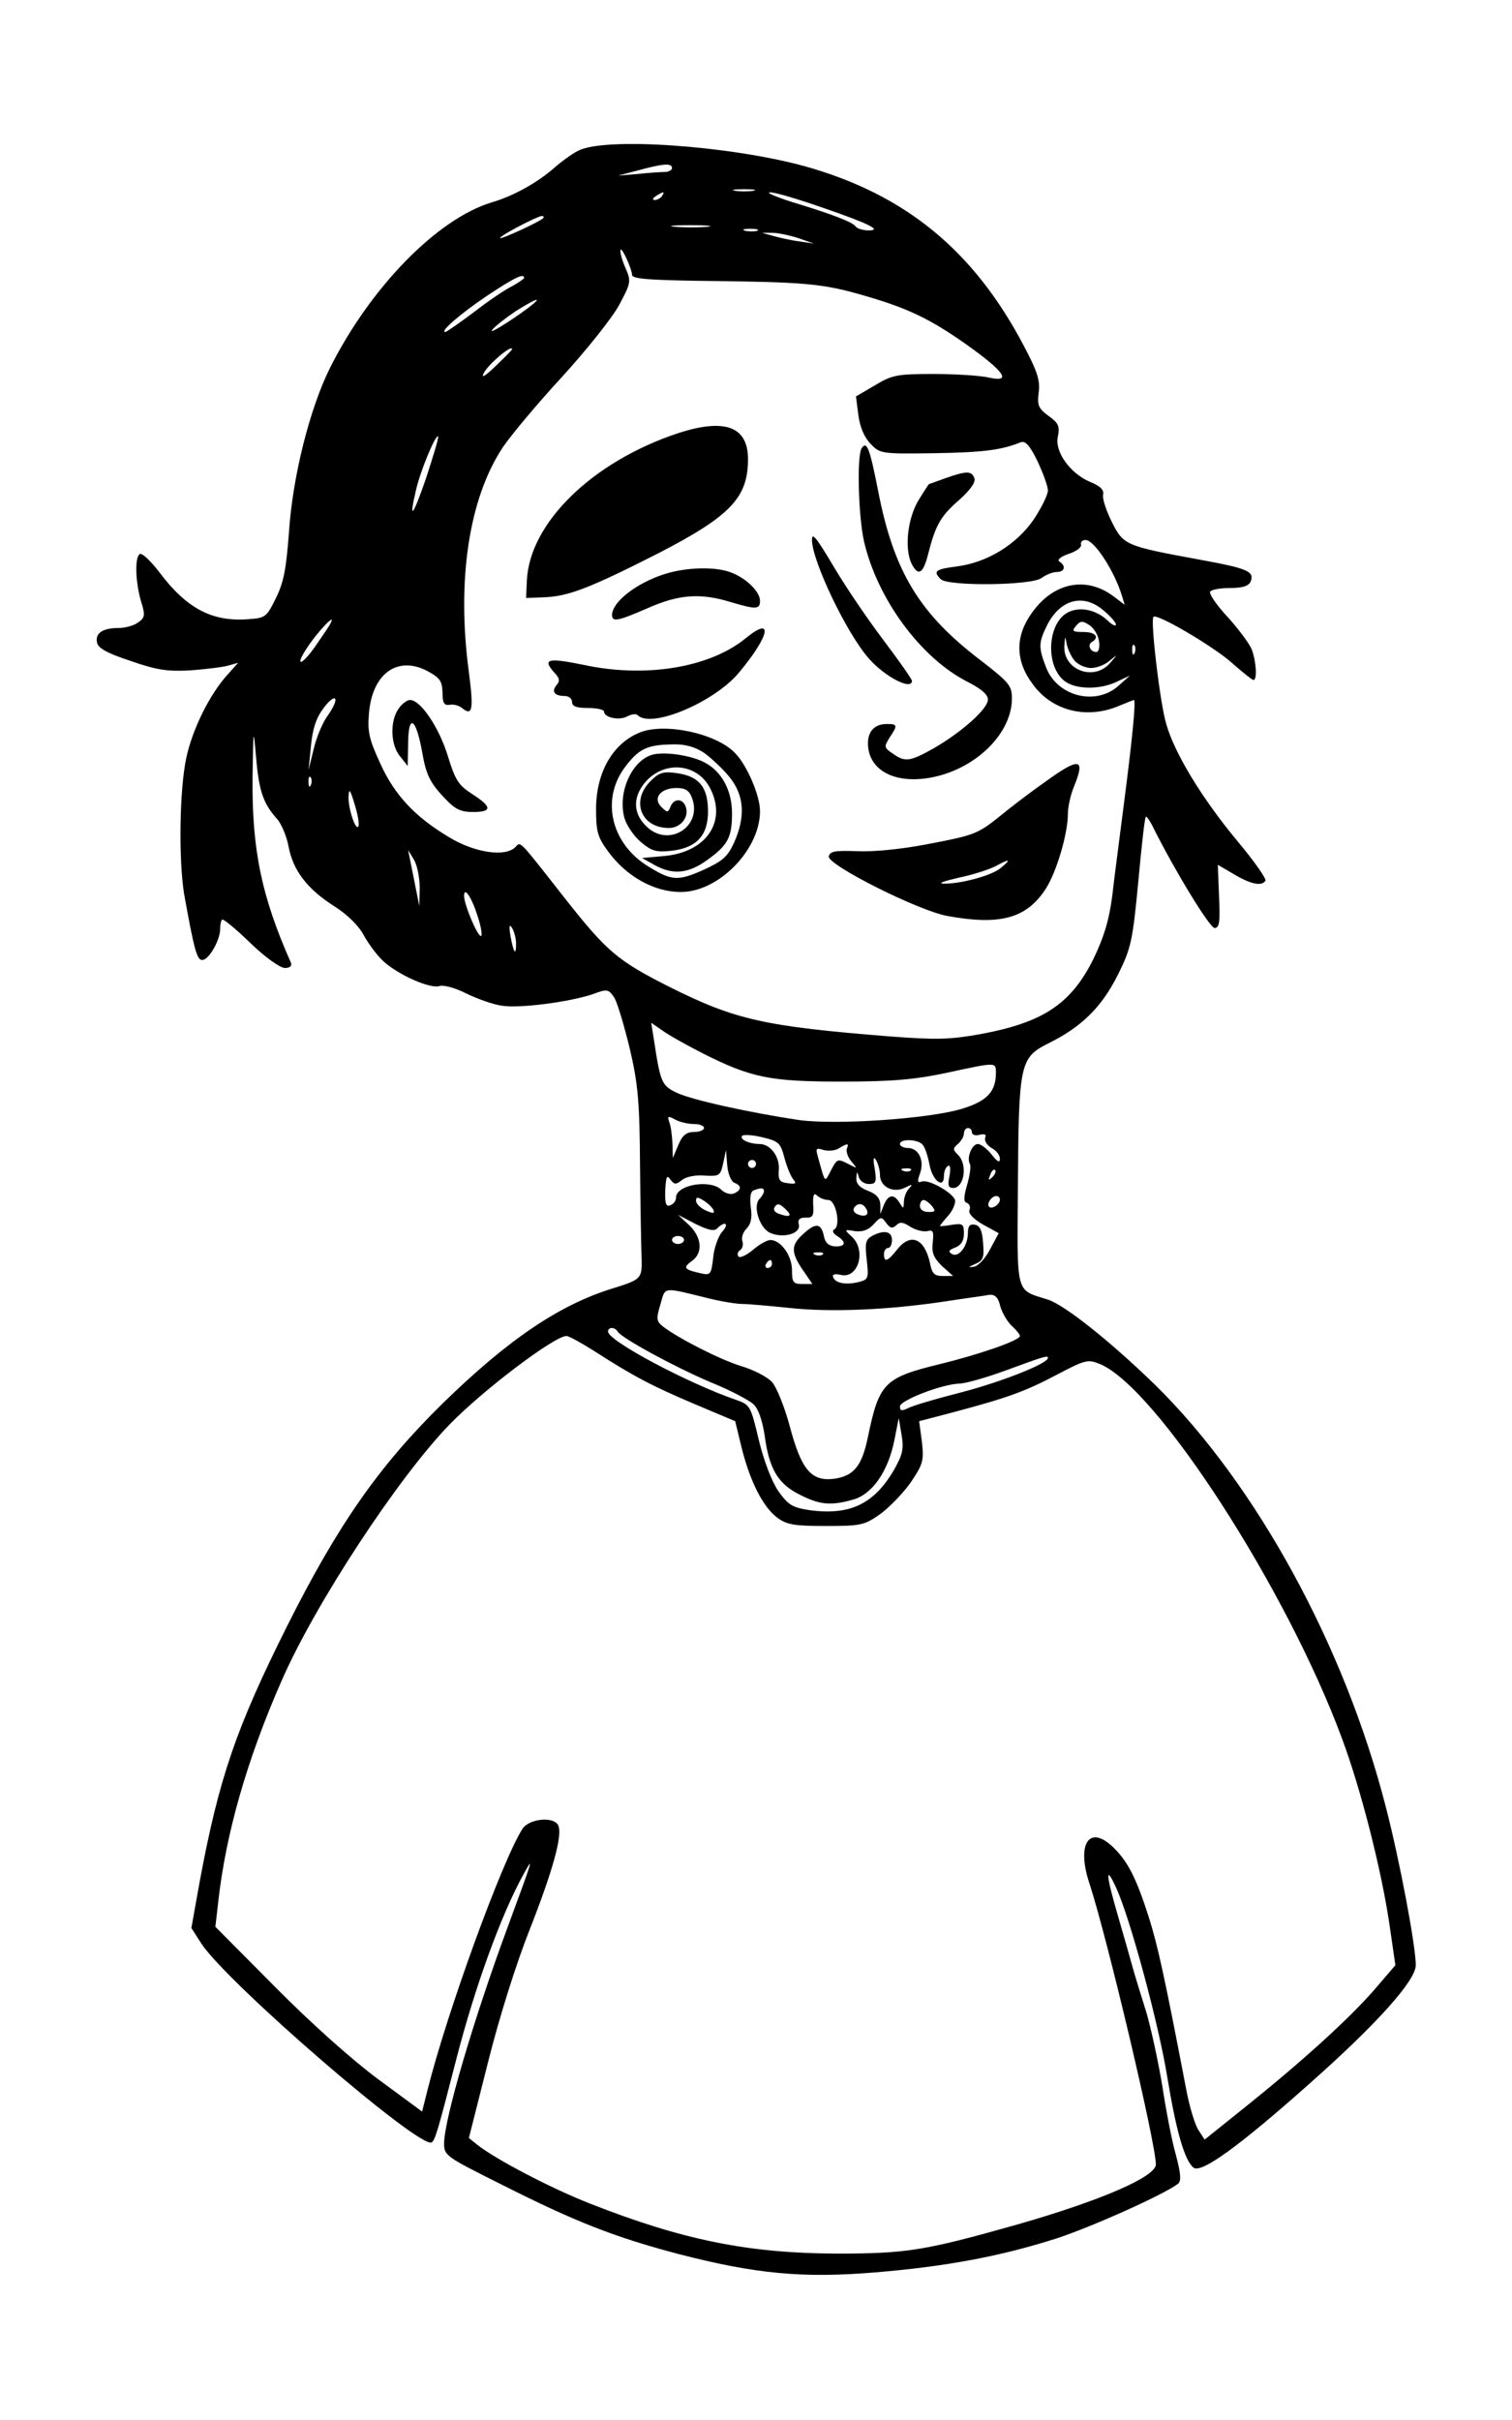 <?xml version="1.0" encoding="UTF-8" standalone="yes"?>
<svg version="1.0" xmlns="http://www.w3.org/2000/svg" width="100mm" height="160mm" viewBox="0 0 378 605" preserveAspectRatio="xMidYMid meet">
  <g transform="translate(0,605) scale(0.1,-0.1)" fill="#000000" stroke="none">
    <path d="M1445 5673 c-16 -8 -43 -28 -60 -43 -41 -36 -101 -70 -156 -86 -136
-41 -303 -212 -404 -413 -51 -102 -94 -273 -103 -412 -7 -92 -13 -125 -33
-165 -23 -47 -26 -49 -69 -52 -90 -7 -154 27 -221 116 -22 29 -44 50 -50 47
-13 -8 -11 -70 3 -118 11 -35 10 -41 -7 -53 -10 -8 -33 -14 -49 -14 -40 0 -59
-13 -54 -36 2 -14 25 -27 83 -46 66 -23 92 -27 150 -24 39 3 81 8 95 12 l25 7
-26 -29 c-45 -49 -89 -138 -104 -210 -17 -81 -19 -255 -5 -340 25 -139 32
-164 45 -164 17 0 45 50 45 78 0 10 2 21 5 23 2 3 34 -23 70 -58 37 -36 75
-63 87 -63 12 0 18 5 15 13 -74 167 -98 284 -96 466 2 123 2 124 9 46 7 -83
18 -114 52 -152 11 -12 24 -43 29 -69 11 -60 47 -107 115 -150 33 -21 61 -49
73 -72 11 -20 32 -49 48 -64 36 -34 118 -71 142 -63 10 3 40 -5 67 -19 27 -13
66 -27 87 -30 42 -8 172 9 230 29 35 13 38 12 52 -8 8 -12 25 -70 39 -127 21
-89 25 -134 26 -295 1 -104 3 -210 4 -234 1 -47 -2 -50 -69 -71 -136 -41 -265
-129 -428 -288 -161 -158 -263 -305 -390 -558 -127 -254 -170 -379 -218 -637
l-21 -117 25 -39 c66 -100 547 -515 576 -497 9 6 17 35 61 206 47 183 113 364
169 465 26 47 24 41 -39 -130 -86 -232 -160 -484 -160 -544 0 -30 5 -33 143
-102 186 -94 284 -132 443 -174 193 -50 312 -61 492 -46 181 15 316 41 454 85
91 30 271 111 304 137 8 7 6 27 -6 72 -10 35 -25 113 -34 173 -10 60 -28 143
-40 184 -13 41 -29 93 -35 115 -6 22 -22 78 -36 126 -30 103 -32 130 -4 69 35
-77 106 -339 128 -475 22 -134 43 -206 65 -224 19 -16 116 55 287 207 173 153
269 261 269 299 0 48 -40 261 -75 396 -103 402 -324 806 -576 1054 -111 108
-226 200 -269 214 -82 26 -77 7 -75 286 2 305 5 319 77 355 83 41 133 91 173
171 33 66 37 85 51 232 8 87 16 161 19 163 2 2 11 -11 20 -30 56 -111 140
-248 152 -248 12 0 14 16 11 79 l-3 79 41 -24 c42 -25 69 -30 78 -16 3 5 -28
49 -69 98 -89 107 -158 220 -179 294 -16 54 -40 259 -32 268 9 9 150 -74 196
-115 27 -24 51 -43 54 -43 10 0 7 46 -4 76 -6 15 -33 51 -60 81 -28 30 -48 59
-44 64 3 5 25 9 50 9 31 0 46 5 51 16 10 26 -8 33 -128 55 -185 34 -190 36
-219 94 -14 28 -24 58 -22 68 3 12 -7 22 -32 32 -50 21 -90 76 -81 114 5 25 2
33 -23 51 -26 19 -29 27 -25 59 4 29 -3 52 -37 116 -126 240 -298 380 -550
450 -188 51 -499 73 -565 38z m235 -43 c0 -5 -8 -10 -19 -10 -10 0 -40 -2 -67
-5 l-49 -4 50 13 c62 17 85 19 85 6z m203 -57 c-13 -2 -33 -2 -45 0 -13 2 -3
4 22 4 25 0 35 -2 23 -4z m-228 -13 c-3 -5 -12 -10 -18 -10 -7 0 -6 4 3 10 19
12 23 12 15 0z m404 -30 c116 -40 150 -57 109 -56 -13 1 -26 5 -29 10 -8 11
-57 30 -159 61 -41 13 -66 24 -55 24 11 1 71 -17 134 -39z m-702 -26 c-9 -9
-107 -54 -107 -49 0 6 92 54 104 55 5 0 7 -3 3 -6z m411 -21 c-21 -2 -57 -2
-80 0 -24 2 -7 4 37 4 44 0 63 -2 43 -4z m125 -10 c-7 -2 -21 -2 -30 0 -10 3
-4 5 12 5 17 0 24 -2 18 -5z m102 -18 l40 -14 -40 6 c-22 3 -51 10 -65 14
l-25 7 25 0 c14 0 43 -6 65 -13z m-415 -92 c0 -10 40 -13 163 -15 271 -3 312
-6 421 -38 107 -31 162 -58 249 -119 99 -70 118 -98 60 -85 -21 5 -83 9 -138
9 -91 0 -104 -2 -147 -28 l-48 -28 6 -47 c4 -30 15 -56 31 -72 23 -24 26 -25
159 -23 123 2 168 8 215 27 12 5 23 -6 43 -47 14 -30 26 -63 26 -73 0 -11 -16
-43 -35 -72 -43 -63 -116 -108 -192 -118 -55 -7 -61 -12 -41 -32 18 -18 227
-16 252 3 11 8 28 15 38 15 20 0 24 15 7 26 -7 4 2 12 22 19 19 6 33 16 32 23
-2 7 3 12 11 12 22 0 72 -77 91 -139 l7 -23 -29 22 c-68 50 -149 34 -203 -42
-42 -58 -42 -119 1 -177 48 -68 135 -90 216 -56 19 8 37 15 38 15 6 0 -5 -106
-25 -260 -10 -80 -24 -183 -29 -229 -8 -62 -21 -104 -47 -158 -56 -113 -126
-159 -281 -188 -78 -14 -110 -15 -229 -6 -312 25 -385 41 -549 123 -133 67
-158 89 -266 226 -116 148 -107 138 -121 124 -25 -25 -101 -14 -164 24 -86 51
-138 106 -174 186 -27 59 -32 78 -28 124 8 100 71 145 145 107 32 -17 38 -25
39 -54 0 -27 4 -33 18 -31 10 2 24 -2 32 -9 25 -20 28 -2 16 90 -31 230 0 435
85 563 21 31 88 111 149 177 61 67 125 147 142 179 29 54 30 59 16 91 -8 18
-14 38 -13 45 1 14 28 -44 29 -61z m-270 -8 c0 -2 -13 -11 -29 -20 -17 -8 -60
-37 -96 -65 -36 -27 -69 -50 -72 -50 -15 0 38 46 105 91 68 45 92 57 92 44z
m25 -63 c-33 -28 -117 -82 -105 -67 8 10 35 31 59 47 43 27 65 37 46 20z m-55
-115 c0 -2 -19 -21 -41 -42 -26 -25 -37 -32 -30 -18 11 22 71 73 71 60z m-215
-322 c-34 -99 -44 -109 -25 -29 11 48 49 139 55 133 2 -3 -12 -49 -30 -104z
m1694 -331 c17 -14 31 -30 31 -35 0 -6 -10 -1 -21 10 -31 29 -75 36 -104 17
-47 -31 -50 -132 -4 -168 27 -22 89 -23 132 -2 l32 15 -28 -25 c-56 -51 -152
-28 -181 44 -20 52 -20 63 3 109 33 63 90 78 140 35z m-1935 -36 c-4 -7 -21
-32 -37 -55 -33 -47 -51 -51 -22 -6 28 44 81 99 59 61z m1924 -42 c2 -14 -1
-26 -7 -26 -15 0 -23 18 -11 25 20 12 9 25 -21 25 -27 0 -30 2 -19 15 11 13
16 14 34 2 12 -8 22 -26 24 -41z m-61 -48 c9 -10 27 -18 41 -18 14 0 35 8 46
18 21 17 21 17 2 -5 -40 -47 -117 -19 -115 41 2 27 2 28 6 6 3 -14 12 -33 20
-42z m150 20 c-3 -8 -6 -5 -6 6 -1 11 2 17 5 13 3 -3 4 -12 1 -19z m-2018
-157 c-12 -16 -28 -53 -35 -83 l-13 -53 6 60 c4 43 13 70 31 94 14 19 27 30
30 23 2 -6 -7 -24 -19 -41z m-42 -173 c-3 -8 -6 -5 -6 6 -1 11 2 17 5 13 3 -3
4 -12 1 -19z m119 -103 c-6 -16 -26 43 -25 73 1 22 4 19 15 -18 8 -25 12 -49
10 -55z m153 -155 l-1 -45 -9 45 c-5 25 -11 56 -14 70 l-5 25 15 -25 c8 -14
14 -45 14 -70z m146 -74 c8 -25 11 -46 7 -46 -9 0 -42 79 -42 100 0 26 20 -5
35 -54z m95 -65 c0 -32 -6 -24 -14 19 -4 25 -3 31 4 20 5 -8 10 -26 10 -39z
m466 -274 c123 -62 170 -71 349 -71 125 0 182 5 262 22 125 27 123 27 123 0 0
-48 -23 -71 -85 -90 -82 -25 -315 -41 -408 -28 -121 18 -267 50 -305 68 -38
18 -41 26 -57 131 l-7 44 29 -20 c15 -11 60 -36 99 -56z m-22 -177 c14 0 26
-4 26 -10 0 -5 -11 -10 -25 -10 -19 0 -29 -8 -39 -32 l-14 -33 -1 37 c-1 20
-4 44 -8 53 -5 15 -3 16 15 6 11 -6 32 -11 46 -11z m696 -21 c0 -6 9 -9 19 -6
13 3 18 1 14 -8 -2 -8 5 -18 16 -25 12 -6 21 -18 21 -27 0 -11 -6 -8 -21 11
-11 14 -27 26 -34 26 -15 0 -29 -35 -20 -50 3 -5 0 -28 -7 -52 -9 -31 -9 -43
-1 -45 7 -3 10 -10 7 -18 -4 -8 9 -22 33 -36 l40 -22 -22 -41 c-12 -23 -30
-42 -41 -43 -14 -2 -14 -1 4 7 20 8 23 16 20 52 -2 31 -8 44 -20 46 -13 3 -18
-3 -18 -20 0 -33 -23 -63 -40 -53 -10 6 -8 10 8 16 15 6 22 17 22 35 0 24 -3
26 -30 22 -16 -3 -30 -4 -30 -3 0 1 9 13 20 25 12 13 19 31 18 39 -4 18 -66
54 -84 47 -10 -4 -11 1 -4 20 12 32 -3 64 -30 64 -11 0 -20 5 -20 10 0 14 46
12 57 -2 6 -7 13 -29 17 -50 7 -39 36 -62 36 -28 0 10 4 22 10 25 6 4 7 -6 4
-25 -5 -23 -3 -30 9 -30 28 0 37 59 12 83 -13 13 -13 16 0 27 8 7 15 19 15 26
0 8 5 14 10 14 6 0 10 -5 10 -11z m-469 -63 c6 -23 16 -47 22 -54 9 -11 6 -13
-13 -10 -21 2 -25 8 -23 33 3 33 -21 65 -48 65 -25 0 -50 11 -44 20 2 4 25 3
50 -3 42 -10 46 -14 56 -51z m156 22 c-2 -7 3 -22 12 -32 15 -18 15 -18 -6 -7
-29 15 -30 15 -46 -16 -16 -30 -13 -34 -33 38 -5 18 -3 20 15 14 11 -3 29 -2
38 4 23 14 26 13 20 -1z m-281 -85 c19 -7 18 -19 -2 -27 -8 -3 -22 1 -30 9
-28 28 -114 13 -114 -19 0 -8 -6 -16 -14 -19 -11 -5 -14 4 -13 37 2 35 4 40
13 27 10 -13 14 -13 29 -1 10 8 33 13 56 11 37 -2 40 -1 47 31 l7 33 3 -38 c2
-22 10 -41 18 -44z m364 20 c0 -30 33 -47 63 -32 18 9 20 9 10 -2 -7 -7 -13
-22 -13 -33 -1 -19 -1 -19 -11 -3 -14 23 -28 21 -39 -5 l-9 -23 0 23 c-1 17
-10 27 -31 35 -21 8 -30 18 -29 32 1 17 2 17 6 3 2 -10 14 -18 25 -18 18 0 20
4 15 38 -5 25 -3 32 3 22 5 -8 10 -25 10 -37z m-310 27 c0 -5 -4 -10 -10 -10
-5 0 -10 5 -10 10 0 6 5 10 10 10 6 0 10 -4 10 -10z m387 -16 c-3 -3 -12 -4
-19 -1 -8 3 -5 6 6 6 11 1 17 -2 13 -5z m204 -17 c-10 -9 -11 -8 -5 6 3 10 9
15 12 12 3 -3 0 -11 -7 -18z m-571 -35 c0 -4 -5 -13 -11 -19 -18 -18 0 -73 26
-85 33 -15 78 -2 72 21 -3 12 2 17 17 17 18 -1 21 4 19 33 -1 24 2 30 10 22 6
-6 19 -11 28 -11 19 0 32 -66 14 -74 -5 -3 -2 -10 8 -16 24 -15 21 -27 -5 -26
-16 1 -25 9 -28 25 -7 34 -21 35 -53 5 -31 -28 -30 -47 5 -96 l19 -28 -25 0
c-23 0 -26 4 -26 35 0 36 -28 75 -54 75 -8 0 -28 -11 -44 -25 -17 -14 -33 -21
-36 -16 -4 5 -1 13 5 16 5 4 8 14 5 22 -3 8 1 22 10 31 11 11 15 27 11 53 -3
24 -1 40 7 43 18 7 26 7 26 -2z m-126 -48 c3 -8 -2 -8 -20 0 -13 6 -24 17 -24
24 0 10 4 10 20 0 11 -7 22 -18 24 -24z m716 27 c0 -12 -20 -25 -27 -18 -7 7
6 27 18 27 5 0 9 -4 9 -9z m-170 -16 c10 -13 9 -15 -9 -15 -12 0 -21 6 -21 15
0 8 4 15 9 15 5 0 14 -7 21 -15z m-364 -10 c16 -16 7 -19 -20 -9 -9 3 -13 10
-10 15 7 12 13 11 30 -6z m199 4 c10 -15 -1 -23 -20 -15 -9 3 -13 10 -10 16 8
13 22 13 30 -1z m-372 -50 c20 20 31 12 12 -9 -9 -10 -20 -40 -22 -64 -5 -43
-7 -45 -32 -39 -41 9 -44 14 -22 30 29 20 26 59 -6 90 l-28 26 44 -23 c31 -15
46 -19 54 -11z m448 8 c9 9 17 8 35 -4 13 -8 32 -13 42 -11 15 4 17 0 14 -28
-3 -26 2 -38 23 -59 l28 -25 -26 0 c-21 0 -27 6 -32 33 -14 62 -49 76 -83 32
-23 -29 -32 -32 -32 -10 0 8 5 15 10 15 6 0 10 9 10 20 0 22 -20 26 -50 10
-16 -9 -18 -18 -13 -60 5 -46 4 -49 -20 -55 -32 -8 -59 -3 -64 12 -3 7 4 9 18
6 44 -12 66 60 29 95 -20 18 -20 19 8 14 19 -2 33 3 46 17 18 20 20 20 32 3
10 -13 15 -14 25 -5z m-531 -37 c0 -5 -7 -10 -15 -10 -8 0 -15 5 -15 10 0 6 7
10 15 10 8 0 15 -4 15 -10z m347 -36 c-3 -3 -12 -4 -19 -1 -8 3 -5 6 6 6 11 1
17 -2 13 -5z m-127 -24 c0 -5 -5 -10 -11 -10 -5 0 -7 5 -4 10 3 6 8 10 11 10
2 0 4 -4 4 -10z m-158 -86 c32 -8 70 -14 85 -14 15 0 69 -5 118 -10 102 -11
244 -5 385 16 52 8 104 15 114 17 14 1 22 -7 27 -29 5 -17 18 -39 29 -49 11
-10 20 -21 20 -25 0 -11 -101 -46 -199 -70 -140 -34 -153 -47 -181 -182 -15
-73 -35 -98 -85 -105 -57 -7 -82 23 -111 133 -13 48 -33 97 -44 109 -12 13
-47 31 -78 40 -54 17 -156 69 -195 99 -16 13 -17 19 -6 55 13 45 3 44 121 15z
m-228 -83 c11 -17 142 -88 231 -126 50 -20 99 -46 109 -56 12 -11 22 -40 28
-80 11 -81 33 -119 88 -146 49 -25 77 -28 133 -12 47 13 87 69 103 148 l11 56
7 -42 c6 -35 3 -49 -19 -88 -50 -85 -109 -113 -207 -101 -47 7 -56 12 -82 48
-17 25 -36 75 -49 128 -20 85 -22 88 -56 100 -122 42 -321 148 -321 171 0 12
17 12 24 0z m-58 -49 c98 -63 144 -87 250 -132 l102 -43 16 -66 c21 -84 53
-148 89 -175 24 -18 43 -21 122 -21 88 0 96 2 136 30 23 17 57 52 76 79 31 46
33 54 28 101 l-7 52 84 22 c139 37 180 52 260 94 72 38 78 39 108 27 142 -59
467 -562 605 -935 47 -125 99 -329 119 -465 l15 -103 -54 -63 c-65 -74 -181
-179 -322 -292 l-101 -81 -15 23 c-9 13 -23 59 -31 102 -55 287 -71 358 -93
429 -32 100 -53 142 -91 178 -59 56 -91 7 -58 -92 45 -138 166 -650 166 -702
0 -31 -137 -90 -342 -149 -237 -67 -280 -74 -458 -74 -220 1 -384 34 -615 125
-95 37 -235 110 -282 147 l-21 17 48 190 c28 112 71 248 104 331 57 145 82
234 72 259 -9 25 -73 19 -90 -7 -51 -80 -189 -459 -238 -655 l-13 -52 -110 81
c-66 49 -169 141 -258 231 l-149 150 7 61 c19 172 72 357 159 555 84 192 291
507 419 639 83 86 263 222 293 222 6 0 37 -17 70 -38z m1134 -17 c0 -14 -117
-60 -217 -86 -63 -16 -124 -34 -134 -40 -15 -7 -19 -6 -19 5 0 15 106 56 149
57 14 0 67 15 116 33 98 36 105 38 105 31z"/>
    <path d="M1695 4967 c-214 -71 -371 -224 -378 -368 l-2 -44 50 2 c58 3 114 25
283 111 178 92 222 138 222 234 0 82 -58 103 -175 65z"/>
    <path d="M2154 4929 c-12 -20 -8 -169 6 -232 33 -144 142 -292 258 -351 35
-18 52 -32 52 -45 0 -23 -65 -81 -136 -122 -59 -33 -71 -35 -102 -13 -22 15
-22 17 -8 40 21 31 20 34 -7 34 -30 0 -47 -18 -47 -48 0 -61 55 -97 136 -89
119 12 224 106 224 201 0 32 -7 40 -78 95 -154 117 -218 223 -257 426 -21 106
-28 124 -41 104z"/>
    <path d="M2365 4855 c-22 -8 -41 -15 -42 -15 -1 0 -14 -20 -28 -43 -27 -47
-34 -122 -15 -158 16 -30 28 -23 40 24 19 75 32 97 78 137 29 26 42 45 38 55
-7 18 -19 18 -71 0z"/>
    <path d="M2030 4700 c0 -52 87 -234 142 -296 40 -46 108 -81 108 -56 0 4 -33
51 -73 104 -40 53 -94 133 -120 177 -47 79 -57 91 -57 71z"/>
    <path d="M1662 4615 c-70 -22 -131 -69 -132 -102 0 -19 14 -16 90 17 77 34
131 38 206 15 64 -19 74 -19 74 3 0 23 -35 57 -73 71 -38 15 -112 13 -165 -4z"/>
    <path d="M1865 4455 c-90 -74 -251 -101 -407 -67 -89 18 -103 15 -72 -20 13
-13 14 -21 5 -31 -13 -16 -5 -27 21 -27 10 0 18 -7 18 -15 0 -11 11 -15 40
-15 22 0 40 -4 40 -9 0 -15 38 -23 58 -12 11 6 23 7 26 3 34 -34 191 32 253
106 77 92 88 144 18 87z"/>
    <path d="M996 4278 c-22 -31 -20 -91 4 -119 l19 -24 1 53 c0 81 20 69 36 -23
9 -51 19 -73 57 -112 24 -26 39 -33 69 -33 49 0 48 13 -2 45 -34 22 -42 34
-61 96 -22 71 -68 139 -94 139 -8 0 -21 -10 -29 -22z"/>
    <path d="M1600 4219 c-68 -27 -110 -100 -110 -192 0 -55 4 -70 29 -104 46 -64
116 -103 183 -103 95 0 198 106 198 202 0 39 -32 114 -62 145 -46 49 -175 77
-238 52z m160 -51 c18 -13 47 -40 64 -61 37 -46 40 -99 11 -164 -16 -35 -29
-46 -77 -68 -63 -28 -79 -27 -136 8 -93 56 -120 165 -62 246 36 49 57 59 121
60 32 1 56 -6 79 -21z"/>
    <path d="M1634 4164 c-53 -12 -91 -94 -73 -159 5 -18 24 -46 41 -60 27 -23 39
-26 76 -22 63 7 92 38 92 98 0 61 -22 88 -77 96 -35 5 -45 2 -67 -20 -50 -50
-23 -117 46 -117 30 0 52 28 42 54 -8 21 -30 20 -38 -1 -6 -15 -8 -15 -23 0
-22 22 -1 47 38 47 22 0 32 -6 39 -25 27 -72 -60 -126 -115 -70 -35 34 -33 78
4 116 49 48 125 38 156 -21 43 -83 -8 -160 -114 -170 l-56 -5 32 -18 c46 -25
84 -21 131 13 52 37 62 57 62 117 0 57 -26 105 -69 127 -32 17 -95 27 -127 20z"/>
    <path d="M2610 4093 c-36 -25 -88 -65 -117 -89 -48 -38 -61 -43 -167 -63 -70
-14 -143 -21 -183 -19 -55 2 -68 0 -71 -13 -4 -21 224 -136 297 -149 132 -24
197 -6 245 67 27 41 56 138 56 189 0 17 7 48 15 67 30 73 14 75 -75 10z m-108
-213 c-22 -19 -104 -41 -145 -39 -12 1 6 7 41 15 34 7 74 20 90 28 37 20 42
19 14 -4z"/>
  </g>
</svg>